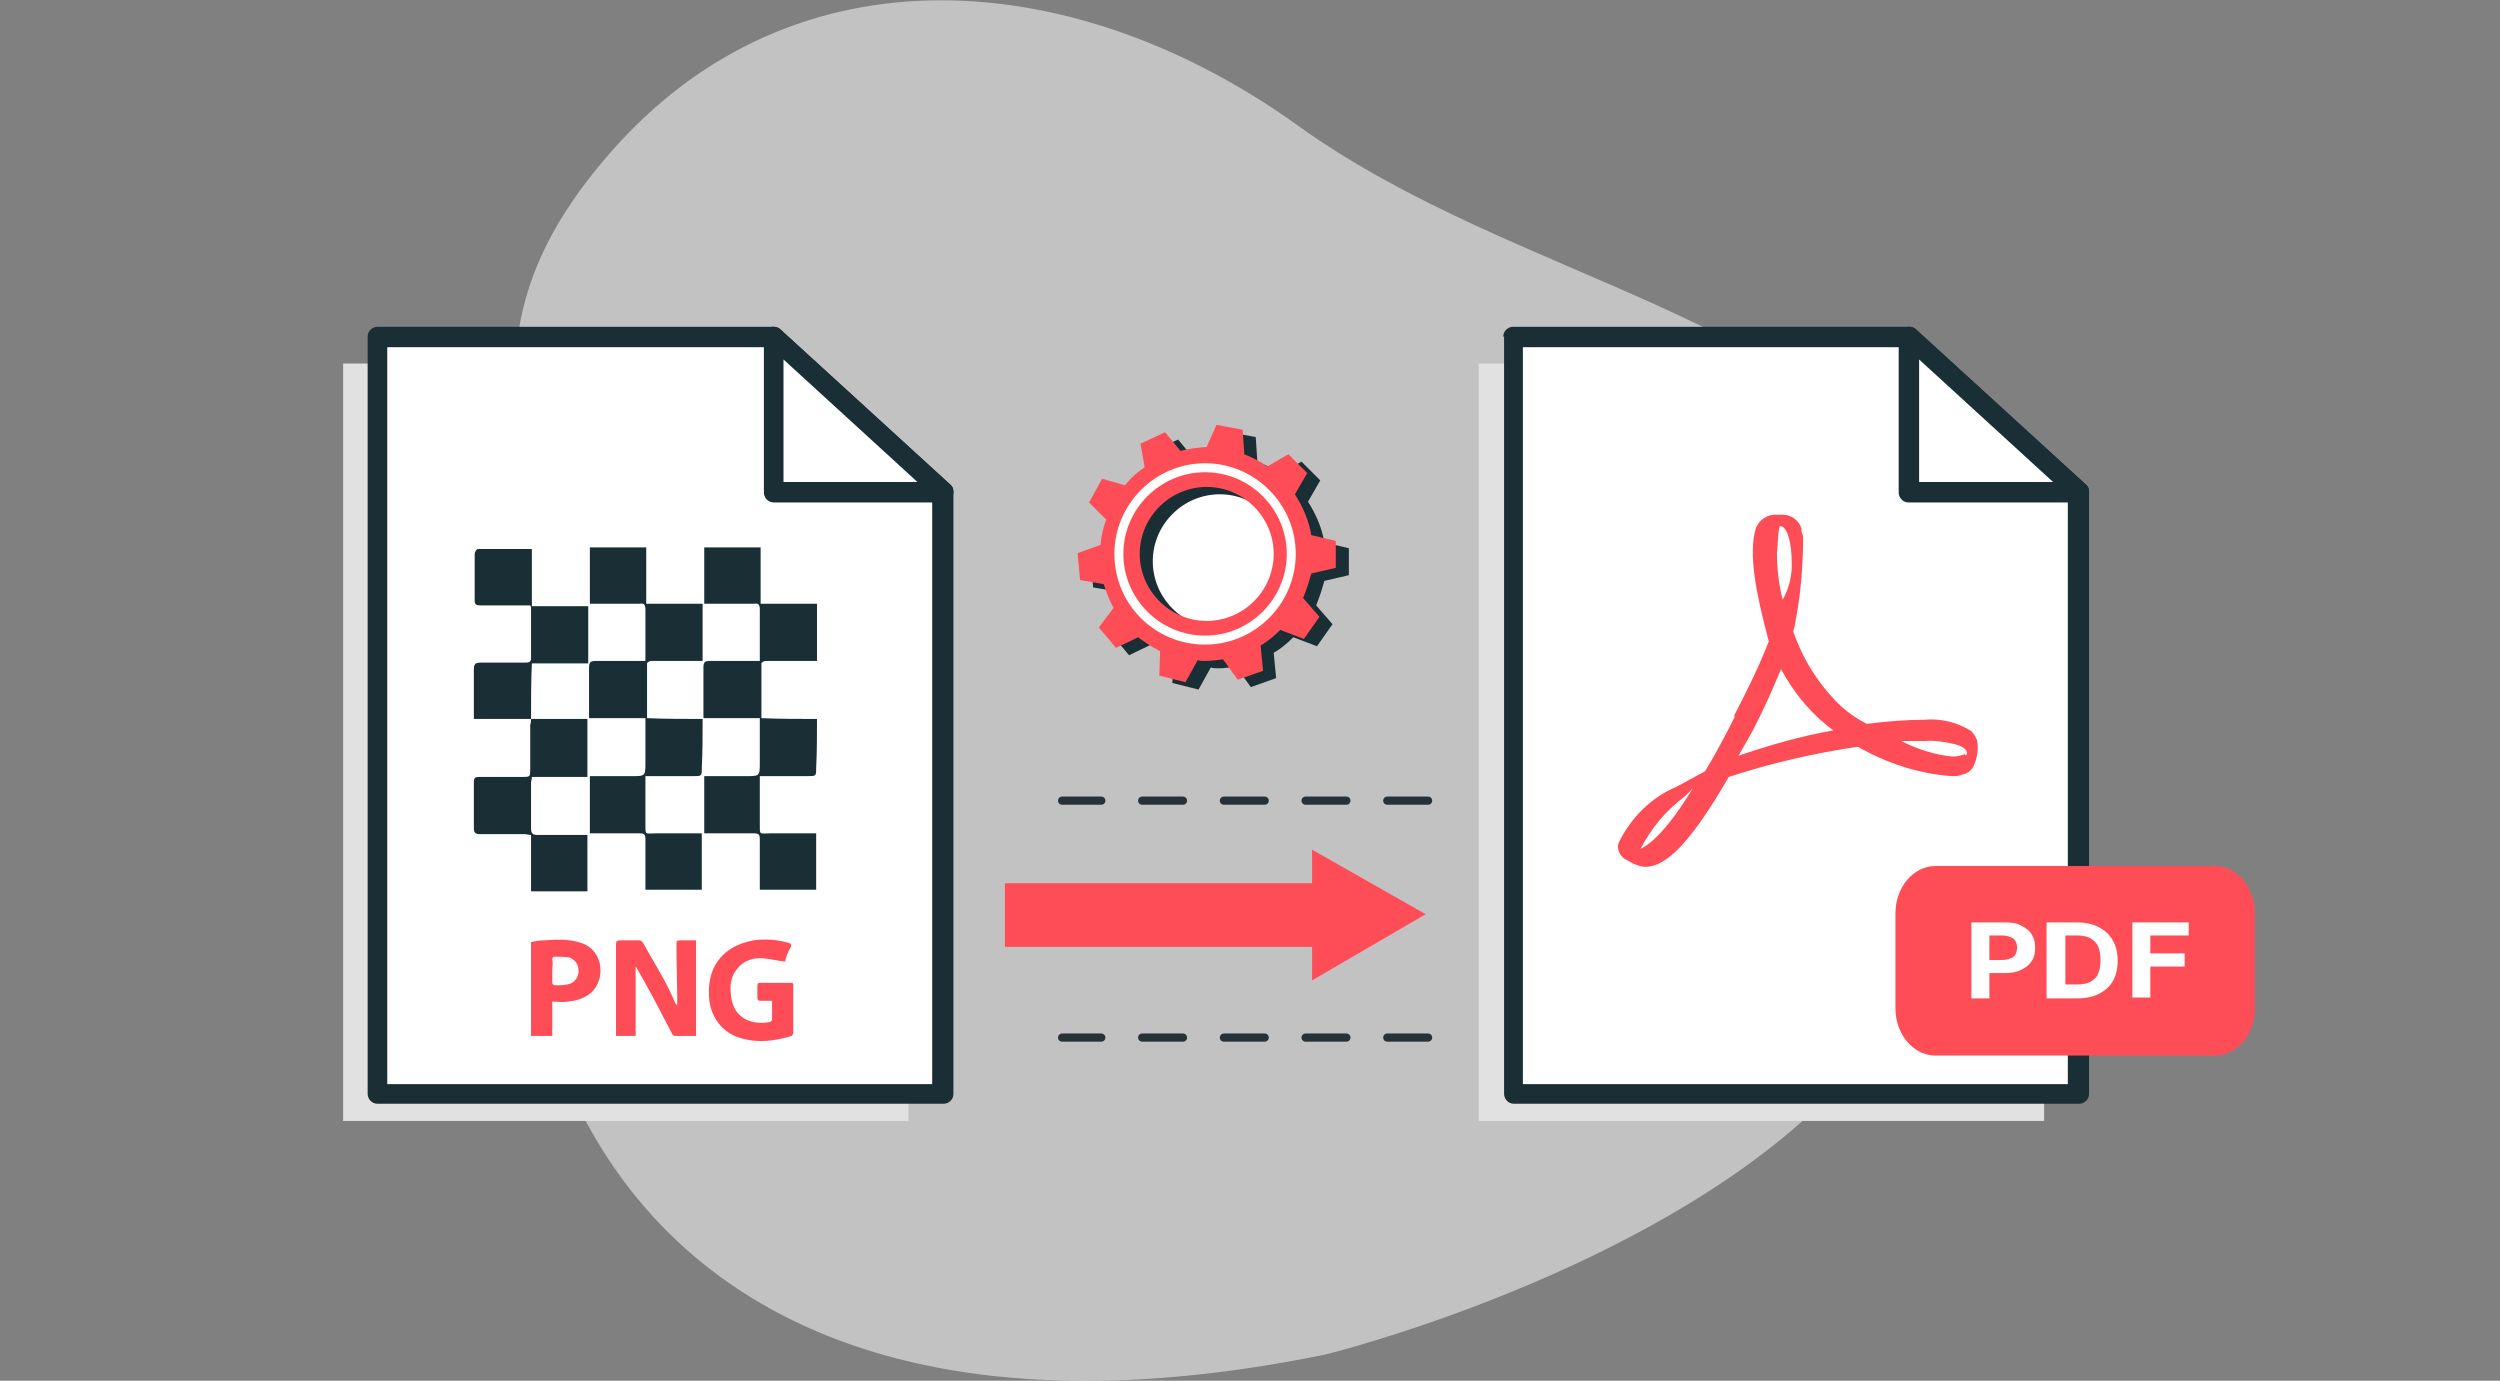 <?xml version="1.0" encoding="utf-8"?>
<!-- Generator: Adobe Illustrator 24.0.1, SVG Export Plug-In . SVG Version: 6.00 Build 0)  -->
<svg version="1.1" id="Layer_1" xmlns="http://www.w3.org/2000/svg" xmlns:xlink="http://www.w3.org/1999/xlink" x="0px" y="0px"
	 viewBox="0 0 306 169" style="enable-background:new 0 0 306 169;" xml:space="preserve">
<rect x="0" y="0" width="306" height="169" fill="#808080" stroke="none"/>
<style type="text/css">
	.st0{opacity:0.7;fill:#DFDFDF;enable-background:new    ;}
	.st1{fill:#FF4D57;}
	.st2{fill:#E1E1E1;}
	.st3{fill:#FFFFFF;}
	.st4{fill-rule:evenodd;clip-rule:evenodd;fill:#192E35;}
	.st5{fill:#192E35;}
	.st6{fill:none;stroke:#263238;stroke-linecap:round;stroke-linejoin:round;stroke-miterlimit:10;stroke-dasharray:5,5;}
	.st7{fill:#1A2E35;}
	.st8{fill-rule:evenodd;clip-rule:evenodd;fill:#FFFFFF;}
</style>
<path class="st0" d="M162.2,165.8c0,0,35.9-8.8,58.1-28.3c22.2-19.6,29.2-48.7,16.1-73.8c-13.1-25.1-50.6-29-77.5-48.3
	C132.1-3.9,97.4-7.4,74.6,18.8c-22.8,26.2-3.9,41-9.7,75.1C59.2,127.9,78.5,182.9,162.2,165.8z"/>
<path class="st1" d="M160.6,120l13.9-8.1l-13.9-7.9v4.1H123v7.8h37.6V120z"/>
<path class="st2" d="M250.2,137.2H181V44.5h48.7l20.5,18.8V137.2z"/>
<path class="st3" d="M254.4,133.9h-69.2V41.2h48.5l20.8,19V133.9z"/>
<path class="st4" d="M184,41.2c0-0.7,0.6-1.2,1.2-1.2h48.5c0.3,0,0.6,0.1,0.8,0.3l20.8,19c0.3,0.2,0.4,0.6,0.4,0.9v73.7
	c0,0.7-0.6,1.2-1.2,1.2h-69.2c-0.7,0-1.2-0.6-1.2-1.2V41.2z M186.4,42.5v90.2h66.7V60.8l-20-18.3H186.4z"/>
<path class="st3" d="M233.7,41.2v19h20.8L233.7,41.2z"/>
<path class="st4" d="M233.2,40.1c0.4-0.2,1-0.1,1.3,0.2l20.8,19c0.4,0.3,0.5,0.9,0.3,1.4c-0.2,0.5-0.6,0.8-1.2,0.8h-20.8
	c-0.7,0-1.2-0.6-1.2-1.2v-19C232.4,40.7,232.7,40.3,233.2,40.1z M234.9,44v15h16.4L234.9,44z"/>
<path class="st2" d="M111.2,137.2H42V44.5h48.7l20.5,18.8V137.2z"/>
<path class="st3" d="M115.4,133.9H46.2V41.2h48.5l20.8,19V133.9z"/>
<path class="st4" d="M45,41.2c0-0.7,0.6-1.2,1.2-1.2h48.5c0.3,0,0.6,0.1,0.8,0.3l20.8,19c0.3,0.2,0.4,0.6,0.4,0.9v73.7
	c0,0.7-0.6,1.2-1.2,1.2H46.2c-0.7,0-1.2-0.6-1.2-1.2V41.2z M47.4,42.5v90.2h66.7V60.8l-20-18.3H47.4z"/>
<path class="st3" d="M94.7,41.2v19h20.8L94.7,41.2z"/>
<path class="st4" d="M94.2,40.1c0.4-0.2,1-0.1,1.3,0.2l20.8,19c0.4,0.3,0.5,0.9,0.3,1.4c-0.2,0.5-0.6,0.8-1.2,0.8H94.7
	c-0.7,0-1.2-0.6-1.2-1.2v-19C93.4,40.7,93.7,40.3,94.2,40.1z M95.9,44v15h16.4L95.9,44z"/>
<path class="st5" d="M86,88c0,2,0,4-0.1,6c0,1,0,1-1.1,1c-1.9,0-3.8,0-5.8,0c0,0.3,0,0.6,0,0.8c0,1.6,0,3.2,0,4.9
	c0,1.6-0.1,1.3,1.3,1.3c1.8,0,3.7,0,5.6,0c0,2.3,0,4.6,0,6.9c-2.3,0-4.5,0-6.9,0c0-0.7,0-1.4,0-2.1c0-1.4,0-2.8,0-4.1
	c0-0.6-0.2-0.7-0.7-0.7c-1.8,0-3.6,0-5.3,0c-0.3,0-0.5,0-0.8,0c0-2.3,0-4.6,0-7c1.7,0,3.4,0,5.1,0c1.7,0,1.7,0,1.7-1.7
	c0-1.8,0-3.5,0-5.4c-2.3,0-4.6,0-6.9,0c0-0.6,0-1.2,0-1.7c0-1.5,0-3,0-4.5c0-0.7,0.2-0.8,0.9-0.8c1.7,0,3.4,0,5.1,0
	c0.3,0,0.6,0,0.9,0c0-0.6,0-1.1,0-1.6c0-1.6,0-3.1,0-4.7c0-0.6-0.2-0.8-0.7-0.7c-1.8,0-3.6,0-5.4,0c-0.2,0-0.5,0-0.7,0
	c0-2.3,0-4.6,0-6.9c2.3,0,4.6,0,6.9,0c0,2.3,0,4.6,0,6.9c2.3,0,4.6,0,6.9,0c0,2.4,0,4.7,0,7c-0.7,0-1.4,0-2.1,0c-1.4,0-2.8,0-4.2,0
	c-0.2,0-0.5,0.2-0.5,0.3c0,2.2,0,4.4,0,6.7C81.4,88,83.7,88,86,88C86,88,86,88,86,88z"/>
<path class="st5" d="M100,88c0,2,0,4-0.1,6c0,1,0,1-1.1,1c-1.9,0-3.8,0-5.8,0c0,0.3,0,0.6,0,0.8c0,1.6,0,3.2,0,4.9
	c0,1.6-0.1,1.3,1.3,1.3c1.8,0,3.7,0,5.6,0c0,2.3,0,4.6,0,6.9c-2.3,0-4.5,0-6.9,0c0-0.7,0-1.4,0-2.1c0-1.4,0-2.8,0-4.1
	c0-0.6-0.2-0.7-0.7-0.7c-1.8,0-3.6,0-5.3,0c-0.3,0-0.5,0-0.8,0c0-2.3,0-4.6,0-7c1.7,0,3.4,0,5.1,0c1.7,0,1.7,0,1.7-1.7
	c0-1.8,0-3.5,0-5.4c-2.3,0-4.6,0-6.9,0c0-0.6,0-1.2,0-1.7c0-1.5,0-3,0-4.5c0-0.7,0.2-0.8,0.9-0.8c1.7,0,3.4,0,5.1,0
	c0.3,0,0.6,0,0.9,0c0-0.6,0-1.1,0-1.6c0-1.6,0-3.1,0-4.7c0-0.6-0.2-0.8-0.7-0.7c-1.8,0-3.6,0-5.4,0c-0.2,0-0.5,0-0.7,0
	c0-2.3,0-4.6,0-6.9c2.3,0,4.6,0,6.9,0c0,2.3,0,4.6,0,6.9c2.3,0,4.6,0,6.9,0c0,2.4,0,4.7,0,7c-0.7,0-1.4,0-2.1,0c-1.4,0-2.8,0-4.2,0
	c-0.2,0-0.5,0.2-0.5,0.3c0,2.2,0,4.4,0,6.7C95.4,88,97.7,88,100,88C100,88,100,88,100,88z"/>
<path class="st5" d="M65,88c2.3,0,4.5,0,6.9,0c0,2.4,0,4.7,0,7.1c-2.2,0-4.5,0-6.8,0c0,0.3-0.1,0.5-0.1,0.7c0,1.9,0,3.7,0,5.6
	c0,0.6,0.2,0.8,0.8,0.8c2,0,4,0,6.1,0c0,2.3,0,4.6,0,6.9c-2.3,0-4.6,0-6.9,0c0-2.3,0-4.5,0-6.9c-0.3,0-0.6-0.1-0.8-0.1
	c-1.8,0-3.7,0-5.5,0c-0.5,0-0.7-0.2-0.7-0.7c0-1.9,0-3.8,0-5.7c0-0.5,0.2-0.6,0.6-0.6c1.8,0,3.5,0,5.3,0c1,0,1,0,1-1
	c0-1.8,0-3.6,0-5.4C65,88.5,65,88.2,65,88L65,88z"/>
<path class="st5" d="M65,88c-2.3,0-4.6,0-7,0c0-0.5,0-1,0-1.4c0-1.6,0-3.1,0-4.6c0-0.8,0.2-0.9,1-0.9c1.8,0,3.6,0,5.3,0
	c0.3,0,0.7,0,0.7-0.5c0-2.1,0-4.1,0-6.2c0-0.1,0-0.1-0.1-0.3c-0.4,0-0.8,0-1.2,0c-1.6,0-3.3,0-4.9,0c-0.5,0-0.7-0.1-0.7-0.6
	c0-1.9,0-3.8,0-5.7c0-0.2,0.2-0.6,0.4-0.6c2.2,0,4.3,0,6.6,0c0,2.3,0,4.6,0,7c2.3,0,4.6,0,6.9,0c0,2.4,0,4.6,0,7c-2.3,0-4.5,0-6.9,0
	C65,83.4,65,85.7,65,88C65,88,65,88,65,88z"/>
<path class="st1" d="M240.5,92.3c-0.5,0.2-1,0.3-1.5,0.3c-2.2-0.2-4.3-0.9-6.3-1.9c1.1,0,2,0,2.9,0c1.2-0.1,2.5,0.1,3.7,0.4
	c1.6,0.4,1.6,1.2,1.3,1.4L240.5,92.3z M212.8,92.5c0.6-1.1,1.3-2.2,1.9-3.4c1.2-2.3,2.3-4.8,3.3-7.2c1.4,2.6,3.2,4.9,5.5,6.8
	l0.9,0.7C220.4,90.1,216.6,91.2,212.8,92.5z M217.9,64.4c0.9,0,1.4,2.2,1.4,4.3c0.1,1.6-0.3,3.3-1.1,4.7c-0.5-1.9-0.7-3.9-0.7-5.8
	C217.6,67.5,217.6,64.4,217.9,64.4z M200.8,103.9c1.3-2.5,3.1-4.7,5.4-6.4l1-1C204.2,101.4,202.1,103.3,200.8,103.9z M241.3,89.5
	c-1.7-1.1-3.8-1.6-5.8-1.4c-2.3,0-4.6,0.2-7,0.5c-1.2-0.6-2.2-1.3-3.2-2.2c-2.6-2.5-4.6-5.6-5.8-9.1c0-0.3,0.2-0.6,0.2-0.9
	c0.7-3.5,1-7.1,1-10.6c0-0.2-0.1-0.5-0.2-0.8v-0.3c-0.3-1-1.2-1.7-2.3-1.7h-0.7c-1.1-0.1-2.2,0.6-2.6,1.7c-0.9,3.1,0,7.8,1.6,13.8
	l-0.4,1c-1.1,2.7-2.5,5.5-3.8,8v0.3c-1.3,2.6-2.5,4.8-3.6,6.6l-1.1,0.6l-2.4,1.3c-3.1,1.3-5.6,3.8-7.1,6.9c-0.2,0.7,0.1,1.4,0.7,1.9
	l1.1,0.6c0.5,0.2,1,0.4,1.5,0.4c2.7,0,5.8-3.4,10.2-11c5.2-1.7,10.4-2.9,15.8-3.7c3.5,2,7.4,3.3,11.5,3.6c0.4,0,0.9,0,1.3-0.2
	c0.5-0.1,1-0.4,1.3-0.9c0.5-1,0.7-2.2,0.5-3.3C241.8,90.2,241.6,89.8,241.3,89.5L241.3,89.5z"/>
<path class="st1" d="M232,111.8c0-3.2,2.2-5.8,4.9-5.8h34.2c2.7,0,4.9,2.6,4.9,5.8v11.6c0,3.2-2.2,5.8-4.9,5.8h-34.2
	c-2.7,0-4.9-2.6-4.9-5.8V111.8z"/>
<path class="st3" d="M241.3,122.2v-9.3h4.1c0.8,0,1.5,0.1,2,0.4c0.6,0.3,1,0.6,1.3,1.1c0.3,0.5,0.4,1,0.4,1.6s-0.1,1.2-0.4,1.6
	c-0.3,0.5-0.7,0.8-1.3,1.1c-0.6,0.3-1.2,0.4-2,0.4h-2.6v-1.6h2.3c0.4,0,0.8-0.1,1-0.2c0.3-0.1,0.5-0.3,0.6-0.5
	c0.1-0.2,0.2-0.5,0.2-0.8c0-0.3-0.1-0.6-0.2-0.8c-0.1-0.2-0.3-0.4-0.6-0.5c-0.3-0.1-0.6-0.2-1.1-0.2h-1.5v7.7H241.3z"/>
<path class="st3" d="M254.2,122.2h-3.7v-9.3h3.7c1,0,2,0.2,2.7,0.6c0.8,0.4,1.3,0.9,1.7,1.6c0.4,0.7,0.6,1.5,0.6,2.5
	c0,1-0.2,1.8-0.6,2.5c-0.4,0.7-1,1.2-1.8,1.6C256.2,122,255.3,122.2,254.2,122.2z M252.8,120.5h1.4c0.7,0,1.2-0.1,1.6-0.3
	c0.4-0.2,0.8-0.5,1-1c0.2-0.4,0.3-1,0.3-1.7c0-0.7-0.1-1.2-0.3-1.7c-0.2-0.4-0.6-0.8-1-1s-1-0.3-1.6-0.3h-1.4V120.5z"/>
<path class="st3" d="M261,122.2v-9.3h6.9v1.6h-4.7v2.2h4.2v1.6h-4.2v3.8H261z"/>
<path class="st6" d="M174.8,98H130"/>
<path class="st6" d="M174.8,127H130"/>
<path class="st3" d="M157.8,67.8c0,5.5-4.5,10-10,10c-5.5,0-10-4.5-10-10c0-5.5,4.5-10,10-10C153.3,57.7,157.8,62.2,157.8,67.8z"/>
<path class="st7" d="M146.1,56.1l-1.9-2.3l-3,1.4l0.5,2.9c-0.9,0.6-1.7,1.3-2.4,2.2l-2.8-0.8l-1.6,2.9l2.1,2.1
	c-0.4,1-0.6,2.1-0.7,3.1l-2.8,1l0.3,3.3l2.9,0.5c0.3,1,0.7,2,1.2,2.9l-1.8,2.4l2.1,2.5l2.7-1.3c0.8,0.6,1.7,1.2,2.7,1.7l-0.1,3
	l3.2,0.8l1.5-2.7c0.3,0.1,0.6,0.1,0.9,0.1c0.7,0,1.4-0.1,2.2-0.2l1.8,2.5l3.1-1.1l-0.3-3.1c0.9-0.5,1.7-1.2,2.4-1.9l2.9,1.1l1.9-2.7
	l-2-2.3c0.4-1,0.7-1.9,1-3l3-0.7v-3.3l-3-0.7c-0.3-1.8-1-3.4-2-5l1.5-2.6l-2.3-2.3l-2.6,1.5c-0.8-0.6-1.8-1.1-2.8-1.5l-0.2-3
	l-3.2-0.6l-1.2,2.7C148.2,55.7,147.2,55.8,146.1,56.1z M149.3,60.5c4.5,0,8.2,3.7,8.2,8.2c0,4.5-3.7,8.2-8.2,8.2
	c-4.5,0-8.2-3.7-8.2-8.2C141.1,64.2,144.8,60.5,149.3,60.5z"/>
<path class="st1" d="M144.5,55.2l-1.9-2.3l-3,1.4l0.5,2.9c-0.9,0.6-1.7,1.3-2.4,2.2l-2.8-0.8l-1.6,2.9l2.1,2.1
	c-0.4,1-0.6,2.1-0.7,3.1l-2.8,1l0.3,3.3l2.9,0.5c0.3,1,0.7,2,1.2,2.9l-1.8,2.4l2.1,2.5l2.7-1.3c0.8,0.6,1.7,1.2,2.7,1.7l-0.1,3
	l3.2,0.8l1.5-2.7c0.3,0.1,0.6,0.1,0.9,0.1c0.7,0,1.4-0.1,2.2-0.2l1.8,2.5l3.1-1.1l-0.3-3.1c0.9-0.5,1.7-1.2,2.4-1.9l2.9,1.1l1.9-2.7
	l-2-2.3c0.4-1,0.7-1.9,1-3l3-0.7v-3.3l-3-0.7c-0.3-1.8-1-3.4-2-5l1.5-2.6l-2.3-2.3l-2.6,1.5c-0.8-0.6-1.8-1.1-2.8-1.5l-0.2-3
	l-3.2-0.6l-1.2,2.7C146.6,54.8,145.5,54.9,144.5,55.2z M147.7,59.6c4.5,0,8.2,3.7,8.2,8.2c0,4.5-3.7,8.2-8.2,8.2
	c-4.5,0-8.2-3.7-8.2-8.2C139.5,63.3,143.2,59.6,147.7,59.6z"/>
<path class="st8" d="M147.5,57.8c-5.5,0-10,4.5-10,10s4.5,10,10,10c5.5,0,10-4.5,10-10S153,57.8,147.5,57.8z M136.4,67.8
	c0-6.1,5-11.1,11.1-11.1s11.1,5,11.1,11.1c0,6.1-5,11.1-11.1,11.1S136.4,74,136.4,67.8z"/>
<path class="st1" d="M82.9,123.2c0-2.5-0.1-5-0.1-7.5c0-0.6,0-0.6,0.6-0.6c0.6,0,1.2,0,1.8,0c0,3.9,0,7.8,0,11.7c-0.9,0-1.8,0-2.6,0
	c-0.1,0-0.2-0.1-0.3-0.2c-1.4-2.7-2.8-5.4-4.3-8c0-0.1-0.1-0.1-0.2-0.3c0,2.9,0,5.7,0,8.5c-0.8,0-1.6,0-2.4,0c0-0.2,0-0.3,0-0.5
	c0-3.6,0-7.2,0-10.7c0-0.4,0.1-0.5,0.5-0.5c0.8,0,1.5,0,2.3,0c0.2,0,0.4,0.1,0.5,0.3c1.4,2.5,2.9,4.8,4,7.5
	C82.8,122.9,82.9,123,82.9,123.2z"/>
<path class="st1" d="M96.1,117.7c-0.9-0.1-1.7-0.3-2.6-0.4c-1.2-0.1-2.4,0.2-3.2,1.2c-0.9,1-1,2.2-0.8,3.5c0.3,2.7,2.6,3.5,4.7,3.1
	c0.1,0,0.3-0.2,0.3-0.3c0-0.8,0-1.5,0-2.3c-0.5,0-1,0-1.4,0c-0.3,0-0.4-0.1-0.4-0.4c0-0.5,0-1,0-1.4c0-0.3,0.1-0.4,0.3-0.4
	c1.2,0,2.5,0,3.8,0c0.3,0,0.3,0.1,0.3,0.4c0,1.9,0,3.8,0,5.7c0,0.1-0.1,0.3-0.2,0.4c-2,0.6-4,0.9-6.1,0.3c-2.3-0.6-3.8-2.5-4-4.9
	c-0.2-2.5,0.5-4.7,2.7-6.1c0.8-0.5,1.7-0.8,2.7-1c1.5-0.2,2.9-0.1,4.3,0.3c0.3,0.1,0.4,0.2,0.3,0.5
	C96.4,116.6,96.2,117.1,96.1,117.7z"/>
<path class="st1" d="M65,115.3c0.5-0.1,1-0.2,1.5-0.2c1.5-0.1,3.1-0.2,4.6,0.3c1.9,0.6,2.7,2.5,2.3,4.3c-0.5,1.9-2,2.7-3.9,2.9
	c-0.6,0.1-1.2,0-1.9,0c0,1.4,0,2.8,0,4.2c-0.9,0-1.8,0-2.6,0C65,122.9,65,119.1,65,115.3z M67.6,118.8c0,0.5,0,0.9,0,1.4
	c0,0.2,0,0.3,0.3,0.4c0.6,0,1.3,0,1.9-0.2c0.7-0.3,1.1-1,1-1.7c0-0.7-0.5-1.3-1.1-1.5c-0.6-0.1-1.2-0.1-1.8-0.1
	c-0.2,0-0.3,0.1-0.3,0.3C67.7,117.9,67.6,118.3,67.6,118.8z"/>
</svg>
